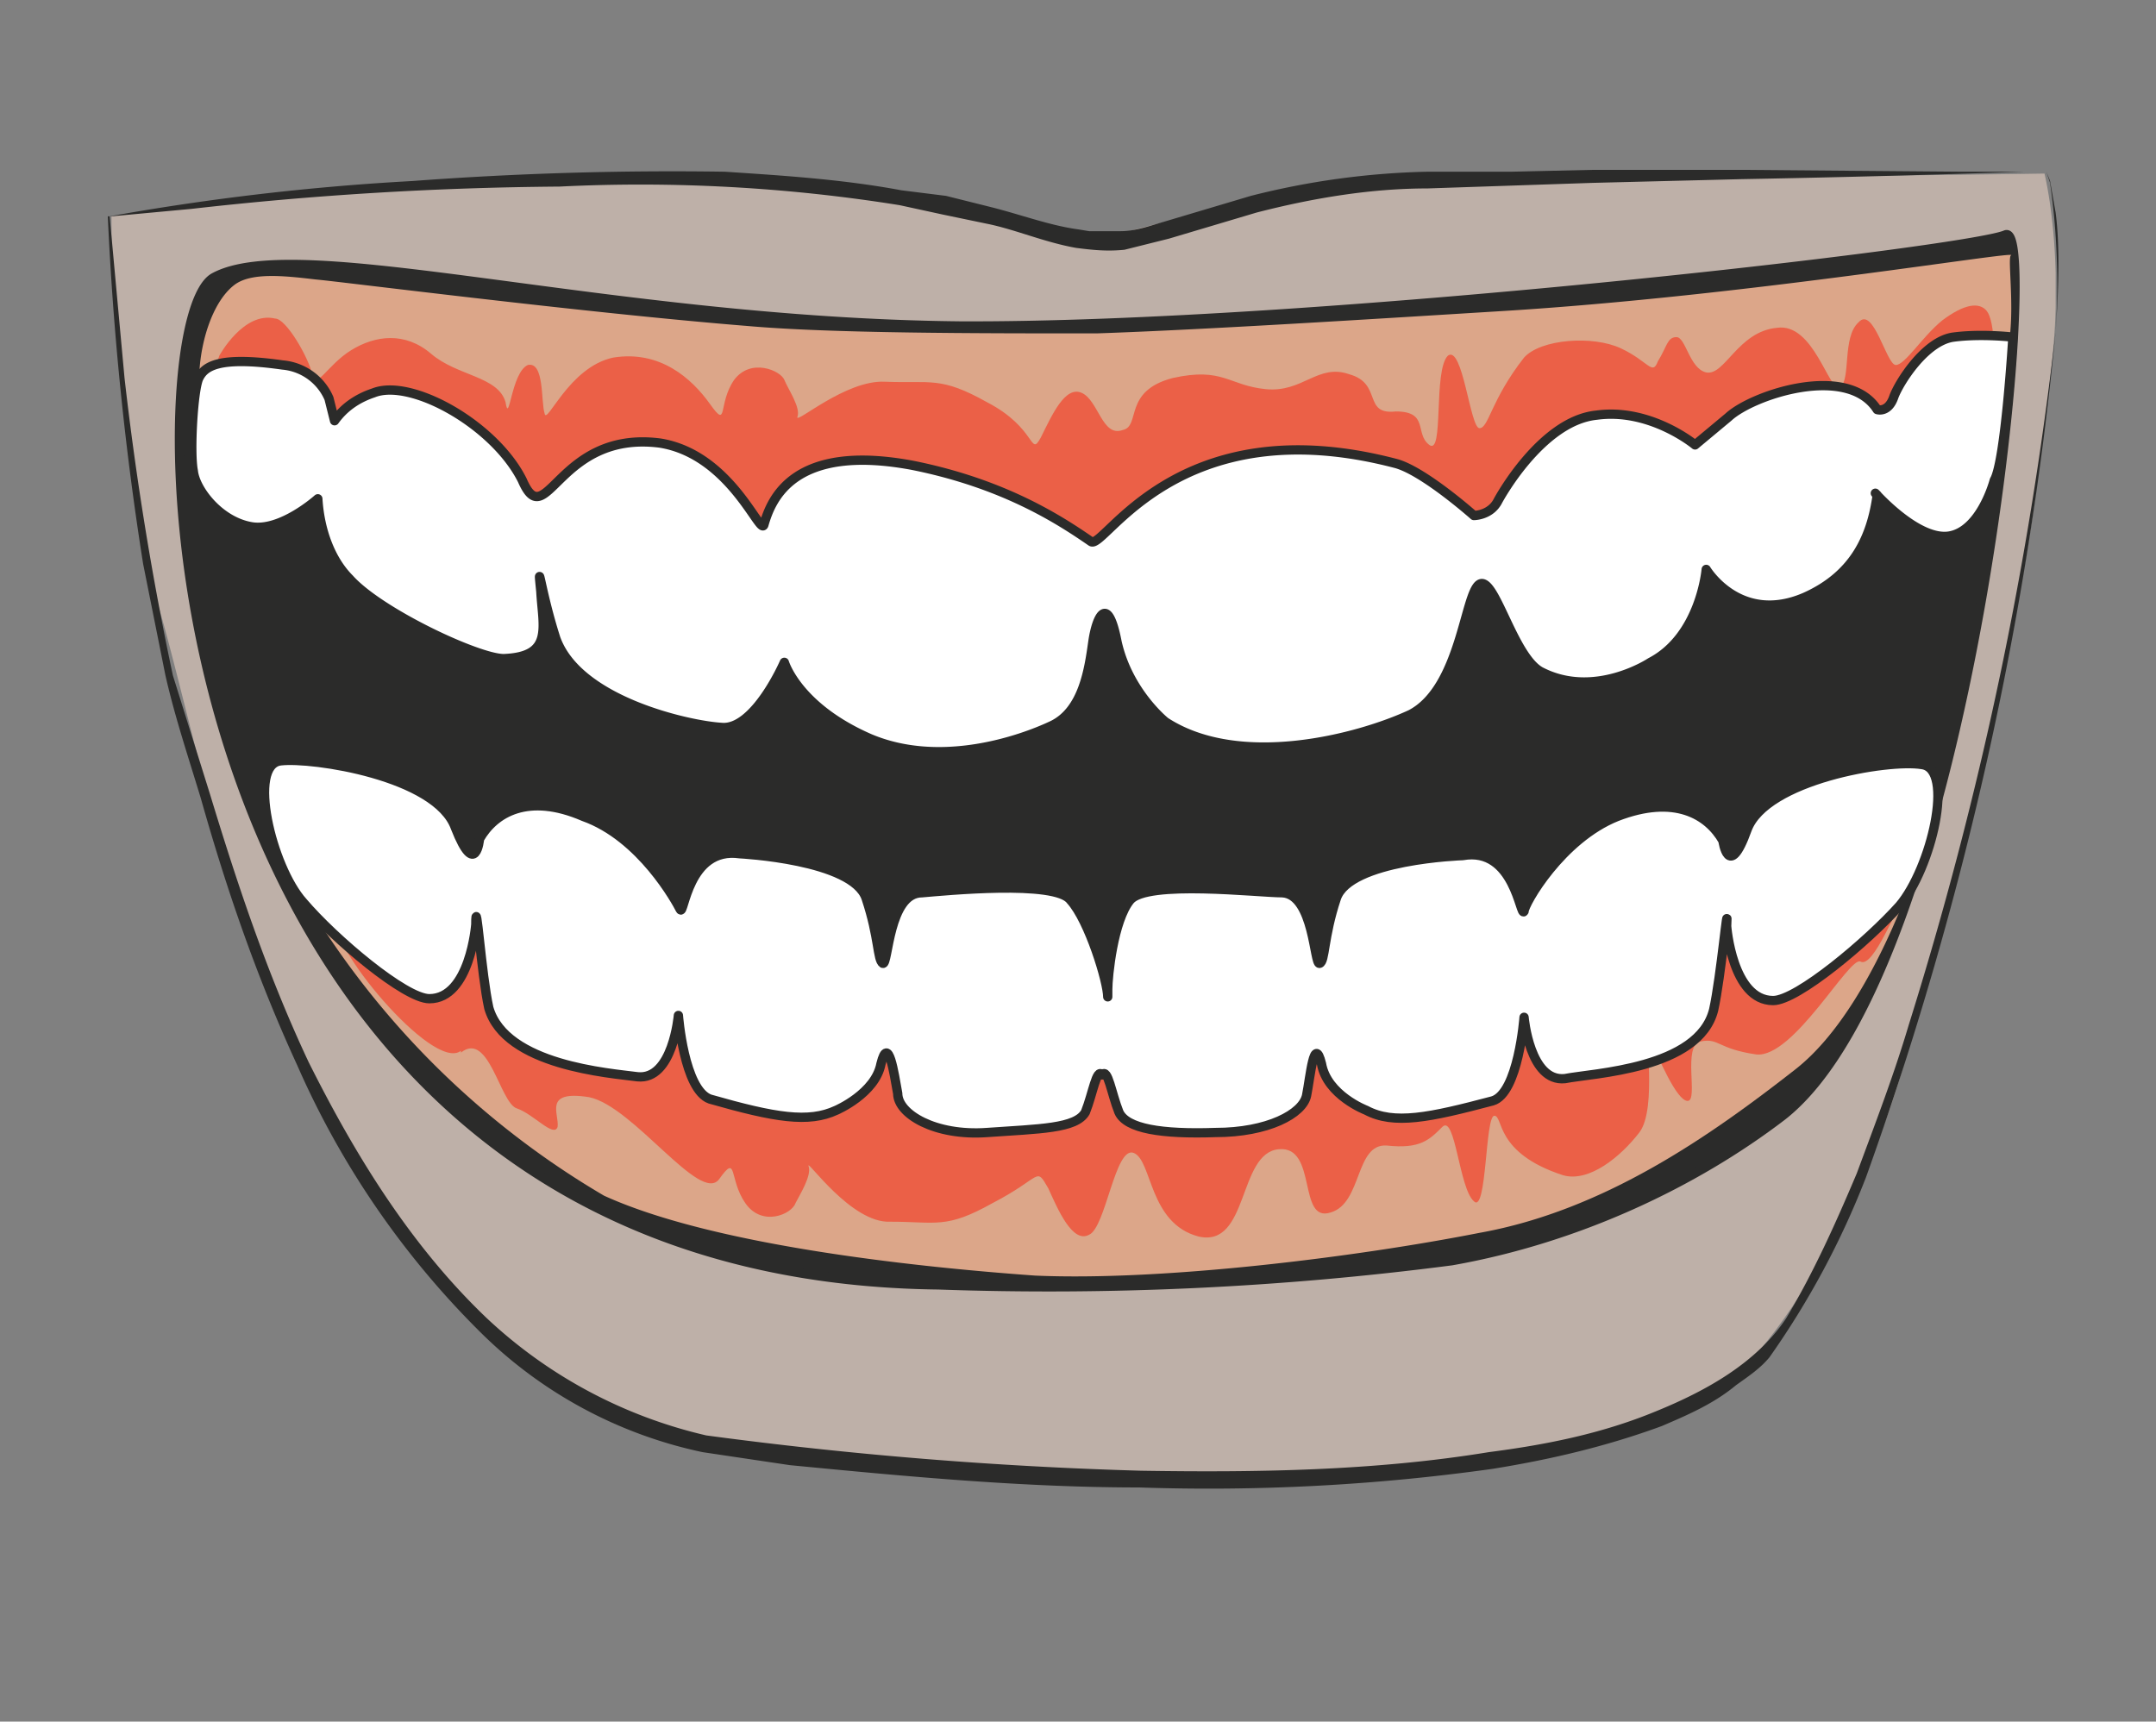 <svg xmlns="http://www.w3.org/2000/svg" viewBox="0 0 145 115.8"><rect x="0" y="0" width="145" height="115.8" fill="#808080" stroke="none"/><defs><clipPath id="a"><path d="M0 92.6h116V0H0v92.6z"/></clipPath><clipPath id="b"><path d="M5.9 83.3h104.7V13H6v70.3z"/></clipPath></defs><g clip-path="url(#a)" transform="matrix(1.25 0 0 -1.25 0 115.8)"><g opacity=".6" clip-path="url(#b)"><path d="M5.9 81s27 3.2 35.9 2c8.9-1.1 17.5-3.2 17.5-3.2s5.1 1.5 10.2 2.3c5 .9 8 1.4 15 1.1 7-.2 25.5.1 25.5.1s.7-2.8.6-7c0-2.4-.6-6.5-1-9.6-.4-3.6-1.6-9.6-3-16-1.5-5.9-3.2-10.9-3.6-13-1.4-7-6.2-16.2-9.8-19.2-2.3-2-9.9-4-15.7-4.9a158 158 0 00-27.2 0c-6.6.5-16.4 1.3-21 5-2.3 1.9-5.9 4.9-8.9 9.4S15 38.7 14 41C11.8 45.7 9.2 58.7 8 61.6 7 64.5 5.8 80.9 5.8 80.9" fill="#e8d1c3"/></g><path d="M11.5 77.7c4.5 2.5 21.1-2.4 40.1-2.6 19-.1 54.2 4 56.3 4.9 2 .9-1.8-39.4-12-47.4-4.7-3.6-11-6.6-17.8-7.8a168 168 0 00-27.6-1.3C7.6 24 7 75.1 11.5 77.7" fill="#2b2b2a"/><path stroke-linejoin="round" d="M11.5 77.7c4.5 2.5 21.1-2.4 40.1-2.6 19-.1 54.2 4 56.3 4.9 2 .9-1.8-39.4-12-47.4-4.7-3.6-11-6.6-17.8-7.8a168 168 0 00-27.6-1.3C7.6 24 7 75.1 11.5 77.7z" stroke="#2b2b2a" stroke-miterlimit="10" stroke-width=".5" fill="none"/><path d="M32 41a108.8 108.8 0 0143.6-2.9c5 1.4 17 5.4 19.4 6.8 2.4 1.3 8.8 3.2 8.8 3.2s-2.6-9.4-7.2-13-10.3-7.6-17-8.8C73 25 62.6 23.7 55.7 24c-7 .5-17.5 1.7-23.2 4.3a45.7 45.7 0 00-16 15.8c2.2-1.4 11.4-1.4 15.6-3.2M12.3 68.8c3.2-.7 15.3-2.3 17.4-3.1 2.1-.9 9.8-2.5 16.8-2.2 7 .3 18.6.8 22 .4 3.2-.5 13.4 1.7 18.3 2.3s14.7 3.8 15.8 3.8c2 0 3.8 1.8 4.5 2.2 1.8 1.1.8 6.6 1.1 6.7.5.3-14.3-2.2-27.4-3-6.5-.4-15.9-1-21.8-1.2-6.5 0-14.3 0-18.8.4-8.7.7-22 2.4-23.2 2.5-1.7.2-3.5.4-4.4-.3-2.2-1.7-2.7-8-.3-8.5" fill="#dca689"/><path d="M11.8 73.5s1.3 2.4 3 2c.6 0 1.8-2.1 2-3s.8.5 2.1 1.3 2.9 1 4.3-.2 3.6-1.2 4-2.6c.2-1.3.3 1.6 1.2 2 .9.2.7-2 .9-2.6.1-.7 1.3 2.5 3.7 3 2.5.4 4.2-1.1 5.2-2.5s.4 0 1.3 1.3c.9 1.2 2.5.5 2.7 0 .2-.5.9-1.5.7-2-.1-.4 2.6 2 4.7 1.9 2.5-.1 3 .3 5.5-1.1 2.7-1.4 2.3-3 2.9-1.9.6 1.2 1.3 2.8 2.2 2.4s1.1-2.4 2.2-2c1 .2 0 2.1 2.7 2.8 2.7.6 3-.4 5-.6s2.8 1.4 4.5.8c1.8-.5.7-2.2 2.5-2 1.8 0 1-1.2 1.8-1.8s.2 4 1 4.8c.8.6 1.2-3.9 1.7-3.9s.6 1.5 2.4 3.8c.9 1 3.7 1.2 5.2.5s1.7-1.5 2-.7c.5.8.5 1.3 1 1.3s.7-1.7 1.6-1.9c1-.2 1.7 2.2 3.8 2.4 2 .3 2.8-3.5 3.4-3.2.6.4.1 2.7 1 3.5.8.9 1.5-2.3 2-2.3s1.4 1.5 2.5 2.4c1.2.9 2 1 2.4.5s.7-3-.5-4.5-5.8-2.8-8.5-3.3c-2.7-.6-30.4-7.8-35.8-7.5-5.3.3-20.4 1.2-25.8 1.8s-8.5 2.4-13.5 3.7c-5.1 1.3-9 .3-9.8 1.2s-1.4-.3-2 .5c-.7 1.2.8 5.7.8 5.7M24.8 36c1.5 1.2 2.1-2.7 3-3 .9-.3 2-1.6 2.2-1 .1.7-.8 2 1.7 1.6 2.4-.5 6-5.8 7-4.4 1 1.4.5 0 1.4-1.3.9-1.3 2.5-.6 2.7 0 .2.4.9 1.5.7 2-.1.4 2.3-3.1 4.4-3 2.5 0 3-.4 5.5 1 2.7 1.4 2.3 2 3 .8.5-1.1 1.3-3 2.2-2.5.9.4 1.4 4.8 2.4 4.4s.8-3.8 3.5-4.5c2.7-.6 2.1 4.5 4.3 4.7 2.1.2 1-4 2.8-3.4 1.7.5 1.3 3.7 3 3.6 1.8-.2 2.3.3 3 1s.9-3.3 1.7-4c.7-.7.6 4.6 1.1 4.6s0-2 3.7-3.2c1.4-.4 3.1 1 4.1 2.3 1 1.3.2 5.7.6 5 .4-.9 1.4-3.3 2-3.3s-.3 3 .7 3.2.9-.4 3-.7c2-.2 5 5.3 5.6 5 .7-.4 2 3.1 2.4 3.5s.6 1.2-.6 2.8-3.3-2-6-1.5c-2.6.5-27.8-6-33.1-6.2-5.4-.3-20.6 2.5-26 1.9-5.4-.6-6.7 3.2-11.8 1.9s-6 .8-6.8-.2 5.1-8.2 6.6-7" fill="#eb6047"/><path d="M101 66c-.3-2.2-1.2-4.3-3.9-5.5-3.5-1.5-5.3 1.5-5.3 1.5s-.3-3.6-3-5c0 0-3-2-5.9-.5-1.5.8-2.5 5.2-3.3 4.7-.8-.5-1-5.6-3.7-7-2.8-1.3-9.2-3-13.2-.4 0 0-2 1.6-2.6 4.3-.5 2.6-1.1 1.4-1.3 0-.2-1.4-.5-3.7-2.2-4.5-1.7-.8-6-2.3-9.8-.7-3.9 1.7-4.6 4.1-4.6 4.1s-1.6-3.7-3.4-3.5c-1.7.1-7.7 1.4-8.9 4.8-.8 2.5-1 4.5-.8 2.5.1-1.9.7-3.5-2-3.6-1.4 0-6.7 2.5-8.3 4.3-1 1-1.6 2.6-1.7 4.3 0 0-2-1.8-3.6-1.5-1.7.3-3 2-3.1 3-.2 1 0 4.4.3 5s1 1.2 4.5.7a3 3 0 002.5-1.8L18 70c.5.7 1.2 1.2 2.1 1.5 2 .8 6.5-1.7 8-4.7 1.3-3 1.9 2.7 7.4 2 3.8-.6 5.4-5 5.6-4.4.4 1.4 1.6 4.4 8 3.2 5-1 8-3 9.6-4.1.7-.5 4.6 7.3 16.4 4.2 1.5-.4 4.2-2.8 4.2-2.8s.9 0 1.3.8c0 0 2.3 4.3 5.3 4.6 2.9.4 5.3-1.6 5.3-1.6l1.8 1.5c1.3 1.2 6.4 2.9 8 .4 0 0 .6-.2.9.7.3.8 1.7 3 3.2 3.2 1.5.2 3.2 0 3.2 0s-.4-6.7-1-7.7c0 0-.7-2.7-2.4-3s-4 2.3-4 2.3" fill="#fff"/><path stroke-linejoin="round" d="M101 66c-.3-2.2-1.2-4.3-3.9-5.5-3.5-1.5-5.3 1.5-5.3 1.5s-.3-3.6-3-5c0 0-3-2-5.9-.5-1.5.8-2.5 5.2-3.3 4.7-.8-.5-1-5.6-3.7-7-2.8-1.3-9.2-3-13.2-.4 0 0-2 1.6-2.6 4.3-.5 2.6-1.1 1.4-1.3 0-.2-1.4-.5-3.7-2.2-4.5-1.7-.8-6-2.3-9.8-.7-3.9 1.7-4.6 4.1-4.6 4.1s-1.6-3.7-3.4-3.5c-1.7.1-7.7 1.4-8.9 4.8-.8 2.5-1 4.5-.8 2.5.1-1.9.7-3.5-2-3.6-1.4 0-6.7 2.5-8.3 4.3-1 1-1.6 2.6-1.7 4.3 0 0-2-1.8-3.6-1.5-1.7.3-3 2-3.1 3-.2 1 0 4.4.3 5s1 1.2 4.5.7a3 3 0 002.5-1.8L18 70c.5.7 1.2 1.2 2.1 1.5 2 .8 6.5-1.7 8-4.7 1.3-3 1.9 2.7 7.4 2 3.8-.6 5.4-5 5.6-4.4.4 1.4 1.6 4.4 8 3.2 5-1 8-3 9.6-4.1.7-.5 4.6 7.3 16.4 4.2 1.5-.4 4.2-2.8 4.2-2.8s.9 0 1.3.8c0 0 2.3 4.3 5.3 4.6 2.9.4 5.3-1.6 5.3-1.6l1.8 1.5c1.3 1.2 6.4 2.9 8 .4 0 0 .6-.2.9.7.3.8 1.7 3 3.2 3.2 1.5.2 3.2 0 3.2 0s-.4-6.7-1-7.7c0 0-.7-2.7-2.4-3s-4 2.3-4 2.3z" stroke="#2b2b2a" stroke-linecap="round" stroke-miterlimit="10" stroke-width=".5" fill="none"/><path d="M5.9 81a133.7 133.7 0 0016.3 1.9 187.3 187.3 0 0016.8.5c3-.2 6.3-.4 9.5-1l2.4-.3 2.4-.6c1.6-.4 3.2-1 4.7-1.2l.6-.1h1.7c.8 0 1.6.3 2.3.5l4.7 1.4a42 42 0 009.5 1.3h4.5l4.4.1h8l11.8-.1h3.4a947.7 947.7 0 00-15.2-.4l-8-.2-8.9-.3c-3 0-6.1-.5-9.2-1.3l-4.7-1.4-2.4-.6c-1-.1-1.8 0-2.6.1-1.7.3-3.3 1-4.8 1.3l-2.4.5-2.3.5a88.2 88.2 0 01-18.3 1 187 187 0 01-19.8-1.2L6 81" fill="#2b2b2a"/><path d="M5.9 81l.8-8.7a168.6 168.6 0 012.6-16l2-6.4c1.4-4.6 3-9.5 5.3-14.4 2.4-4.8 5.4-9.8 9.6-13.8A25.7 25.7 0 0138 15.4a223.3 223.3 0 0123.4-1.9c6.3-.1 12.6 0 18.7 1 3.1.4 6.1 1 9 2.2 2.7 1.1 5.4 2.6 7 5 1.5 2.5 2.7 5.2 3.8 7.8 1 2.7 2 5.3 2.8 8a200.7 200.7 0 017.9 37.3 38.1 38.1 0 01-.3 8l-.2.6.2-.5.3-1.7c.2-1.5.2-3.7 0-6.4a188.4 188.4 0 00-10.2-45.5 44.9 44.9 0 00-5.2-9.7c-.5-.6-1.1-1-1.8-1.5-1.2-1-2.6-1.6-4-2.2-3-1.1-6-1.8-9.1-2.3a110 110 0 00-19-1c-6.3 0-12.6.6-18.8 1.2l-4.7.7a24 24 0 00-12 6.5A46.5 46.5 0 0016 35.3c-2.3 5-3.9 9.8-5.2 14.4-.7 2.3-1.4 4.4-1.9 6.6l-1.2 6A168.8 168.8 0 005.8 81" fill="#2b2b2a"/><path d="M59.3 34.8c.3.4.5-1 .9-2 .4-.9 2.3-1.2 5.2-1.1 2.8 0 4.7 1 4.9 2s.4 3.3.8 1.7c.3-1.7 2.4-2.5 2.4-2.5 1.5-.8 3.4-.4 6.8.5 1.4.4 1.7 4.5 1.7 4.5s.3-3.5 2.2-3.3c1.5.3 7.2.5 8 3.7.4 1.8.8 6.3.7 4.5 0 0 .3-4 2.5-4 1.3 0 5.1 3.2 6.8 5.1 1.7 2 3 7.4 1.2 7.6-1.8.3-8.4-.8-9.4-3.5-1-2.8-1.3-.6-1.3-.6-.8 1.4-2.6 2.5-5.7 1.3-3-1.2-5-4.7-5-5.1-.2-.4-.5 3.5-3.3 3 0 0-6.1-.2-6.8-2.3-.7-2.1-.6-3.4-.9-3.5-.3-.1-.3 3.7-2 3.8-1.3 0-7.3.7-8.2-.4s-1.2-4.1-1.2-4.8V39c0 .8-1 4.1-2 5.2-.8 1.1-6.8.5-8 .4-1.8 0-1.8-3.9-2.1-3.8-.3.2-.2 1.4-.9 3.5s-6.8 2.4-6.8 2.4c-2.8.4-3-3.4-3.2-3-.2.4-2.1 3.9-5.2 5-3 1.3-4.8.2-5.6-1.2 0 0-.2-2.2-1.3.6-1 2.8-7.7 3.8-9.4 3.6-1.8-.2-.5-5.7 1.2-7.6 1.7-2 5.5-5.2 6.8-5.2 2.2 0 2.5 4 2.5 4 0 1.8.3-2.7.7-4.5.9-3.1 6.5-3.5 8-3.7 1.9-.2 2.2 3.3 2.2 3.3s.3-4 1.7-4.5c3.5-1 5.3-1.3 6.8-.6 0 0 2.1.9 2.4 2.5.4 1.6.7-.5.9-1.6 0-1.1 2-2.3 4.8-2.1s4.8.2 5.3 1.1c.4 1 .6 2.4.9 2" fill="#fff"/><path stroke-linejoin="round" d="M59.3 34.8c.3.4.5-1 .9-2 .4-.9 2.3-1.2 5.2-1.1 2.8 0 4.7 1 4.9 2s.4 3.3.8 1.7c.3-1.7 2.4-2.5 2.4-2.5 1.5-.8 3.4-.4 6.8.5 1.4.4 1.7 4.5 1.7 4.5s.3-3.5 2.2-3.3c1.5.3 7.2.5 8 3.7.4 1.8.8 6.3.7 4.5 0 0 .3-4 2.5-4 1.3 0 5.1 3.2 6.8 5.1 1.7 2 3 7.4 1.2 7.6-1.8.3-8.4-.8-9.4-3.5-1-2.8-1.3-.6-1.3-.6-.8 1.4-2.6 2.5-5.7 1.3-3-1.2-5-4.7-5-5.1-.2-.4-.5 3.5-3.3 3 0 0-6.1-.2-6.8-2.3-.7-2.1-.6-3.4-.9-3.5-.3-.1-.3 3.7-2 3.8-1.3 0-7.3.7-8.2-.4s-1.2-4.1-1.2-4.8V39c0 .8-1 4.1-2 5.2-.8 1.1-6.8.5-8 .4-1.8 0-1.8-3.9-2.1-3.8-.3.2-.2 1.4-.9 3.5s-6.8 2.4-6.8 2.4c-2.8.4-3-3.4-3.2-3-.2.4-2.1 3.9-5.2 5-3 1.3-4.8.2-5.6-1.2 0 0-.2-2.2-1.3.6-1 2.8-7.7 3.8-9.4 3.6-1.8-.2-.5-5.7 1.2-7.6 1.7-2 5.5-5.2 6.8-5.2 2.2 0 2.5 4 2.5 4 0 1.8.3-2.7.7-4.5.9-3.1 6.5-3.5 8-3.7 1.9-.2 2.2 3.3 2.2 3.3s.3-4 1.7-4.5c3.5-1 5.3-1.3 6.8-.6 0 0 2.1.9 2.4 2.5.4 1.6.7-.5.9-1.6 0-1.1 2-2.3 4.8-2.1s4.8.2 5.3 1.1c.4 1 .6 2.4.9 2z" stroke="#2b2b2a" stroke-linecap="round" stroke-miterlimit="10" stroke-width=".5" fill="none"/></g></svg>
